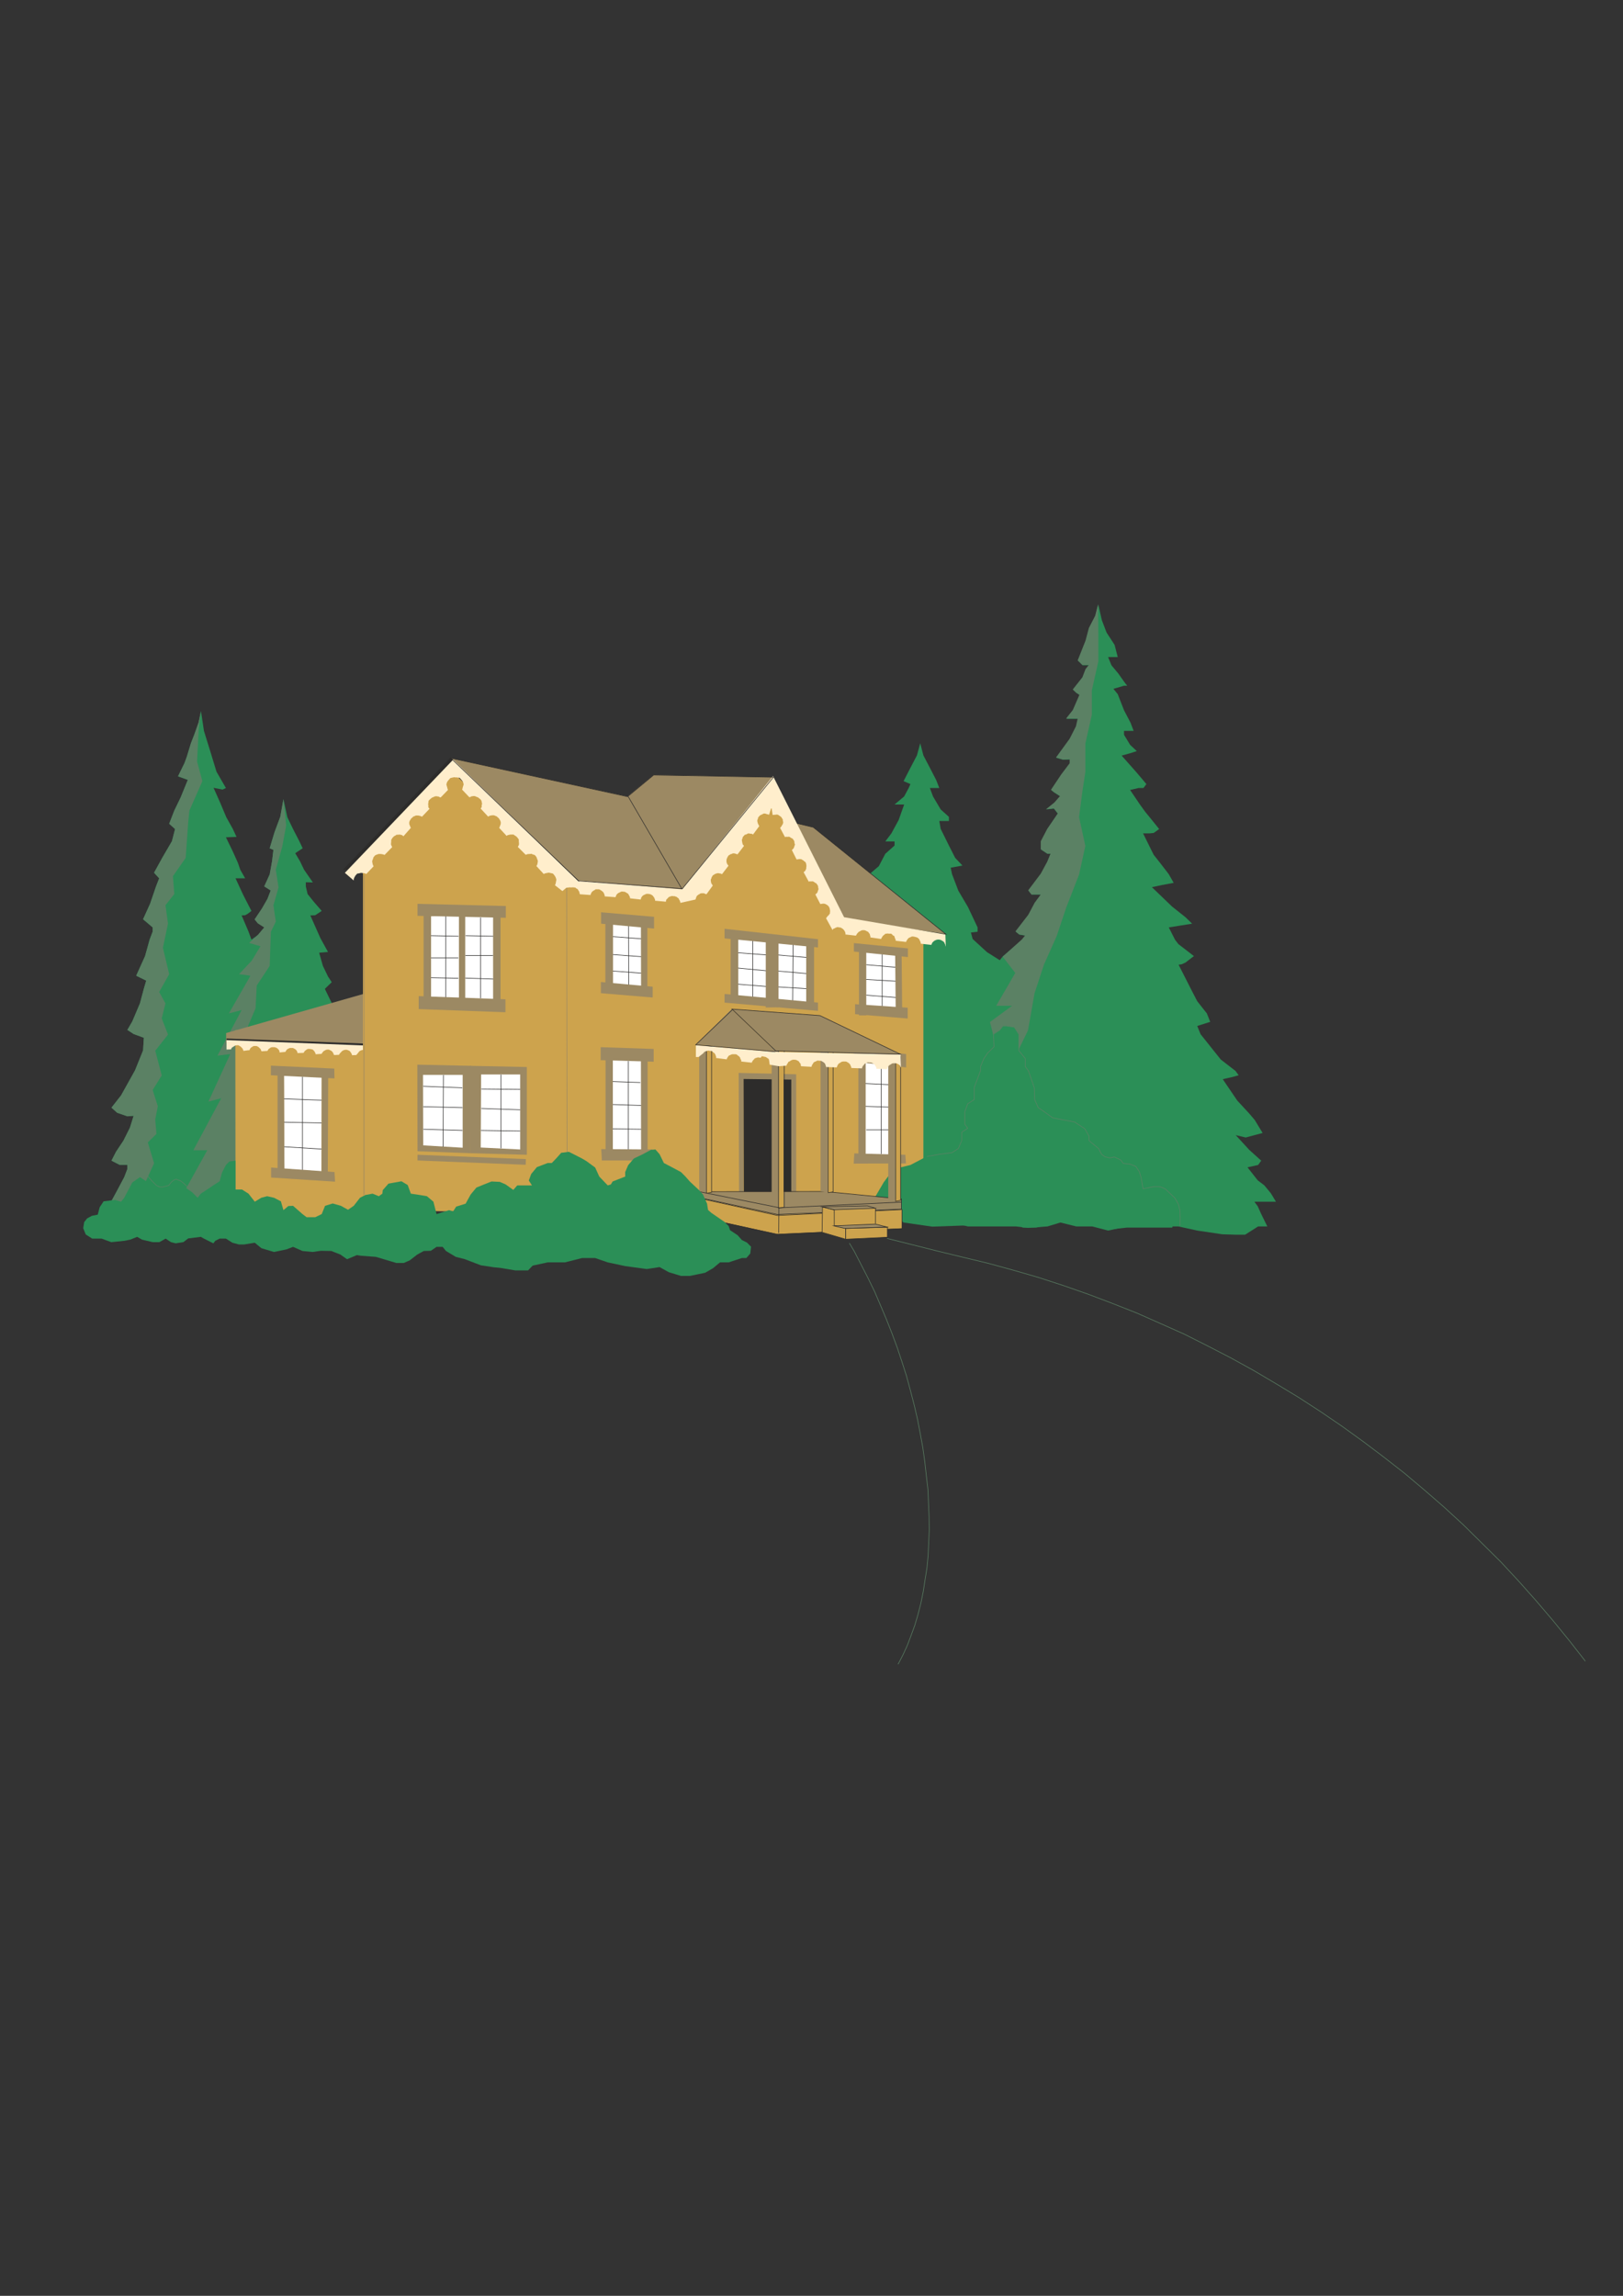 <?xml version="1.0" encoding="utf-8"?>
<!-- Created by UniConvertor 2.0rc4 (https://sk1project.net/) -->
<svg xmlns="http://www.w3.org/2000/svg" height="841.89pt" viewBox="0 0 595.276 841.89" width="595.276pt" version="1.1" xmlns:xlink="http://www.w3.org/1999/xlink" id="3c56bc70-f608-11ea-af38-dcc15c148e23">

<rect x="0" y="0" width="595.276" height="841.89" fill="#333333" stroke="none"/>

<g>
	<path style="stroke:#5b8164;stroke-width:0.216;stroke-miterlimit:10.433;fill:none;" d="M 581.462,609.153 L 575.558,601.593 569.51,594.177 563.318,586.905 556.982,579.777 550.43,572.721 543.59,565.953 536.822,559.257 529.766,552.777 522.566,546.513 515.222,540.321 507.662,534.417 500.03,528.657 492.254,523.041 484.334,517.641 476.342,512.457 468.134,507.489 459.854,502.593 451.502,497.985 443.006,493.593 434.438,489.273 425.726,485.385 416.942,481.497 408.014,477.969 399.086,474.585 390.014,471.417 380.942,468.465 371.726,465.801 362.51,463.281 353.222,461.049 343.718,458.745 334.574,456.441 325.358,454.137" />
	<path style="fill:#2b8f57;" d="M 318.878,320.577 L 322.334,317.625 324.71,313.089 328.094,310.065 328.094,308.553 324.71,308.553 326.942,305.601 329.606,300.705 331.622,295.017 330.47,295.017 328.094,295.017 331.622,292.065 333.278,288.969 333.926,287.529 331.406,286.449 333.926,281.553 336.302,277.017 337.526,272.553 338.678,277.017 341.054,281.553 343.358,286.017 344.51,288.969 342.206,288.969 341.054,288.969 342.206,292.065 345.014,296.817 348.038,299.553 348.038,301.065 344.51,301.065 345.014,303.945 348.038,310.065 350.342,314.601 353.006,317.409 348.686,318.201 349.19,320.577 351.494,326.625 355.022,332.601 358.55,340.089 358.55,341.673 356.102,341.961 356.75,344.337 362.006,349.161 366.686,352.113 367.838,350.673 374.966,344.625 376.118,343.113 373.886,342.753 372.59,341.673 377.27,335.625 379.574,331.161 381.878,328.065 378.422,328.065 377.27,326.625 381.878,320.505 384.182,316.113 385.334,313.089 384.182,313.089 381.878,311.577 381.878,308.553 384.182,304.017 387.998,298.401 386.558,296.529 383.75,296.817 386.774,294.441 388.934,292.065 386.558,290.553 385.55,289.689 389.294,284.145 392.462,279.969 392.462,278.529 389.942,278.601 387.35,277.881 392.462,271.041 394.766,266.505 395.414,263.625 391.166,263.625 393.614,260.457 396.062,254.913 394.838,254.121 393.614,252.969 397.07,248.505 398.294,245.409 399.446,243.969 397.07,243.969 395.414,242.241 398.294,234.969 399.446,230.433 401.75,225.897 402.83,221.721 404.126,227.409 405.854,231.945 408.806,236.481 409.958,240.945 408.806,240.945 406.43,240.945 407.654,243.969 410.174,246.993 412.262,249.945 413.414,251.457 412.262,251.457 408.374,252.609 409.958,254.553 412.262,260.457 414.638,264.993 415.79,268.017 414.638,268.017 412.262,268.017 412.262,269.457 414.494,273.129 416.942,275.433 414.494,276.225 411.398,277.089 416.942,283.353 420.47,287.529 419.39,288.969 417.59,288.969 414.494,289.689 418.094,295.017 419.966,297.609 422.486,300.705 425.15,304.017 423.134,305.457 421.694,305.601 419.246,305.601 423.134,313.449 425.582,316.545 428.678,320.577 430.478,323.745 426.23,324.537 422.486,325.329 429.902,332.457 434.798,336.345 437.246,338.721 432.278,339.513 428.678,340.089 430.982,344.625 432.206,346.209 437.894,350.601 434.798,352.977 433.358,353.625 432.278,353.769 436.814,362.697 439.118,367.161 442.646,371.625 443.87,374.721 439.118,376.233 440.342,379.257 447.758,388.545 453.158,392.721 454.31,394.305 452.006,394.953 448.478,395.745 453.806,403.593 458.198,408.345 460.214,410.721 463.094,415.473 456.902,417.129 453.23,416.265 458.198,421.665 462.59,425.625 461.438,427.209 457.55,428.073 461.294,432.825 463.742,434.697 466.118,437.577 467.99,440.673 460.07,440.673 461.294,442.329 462.59,445.209 464.822,449.745 462.59,449.745 461.438,449.745 456.686,452.769 453.158,452.769 448.334,452.625 439.118,451.257 432.206,449.745 423.998,449.745 418.166,449.457 413.414,449.745 406.43,451.257 400.598,449.745 394.766,449.745 388.934,448.305 384.182,449.745 376.982,450.249 372.59,449.745 367.838,449.745 360.854,449.745 355.022,449.745 349.19,448.305 339.83,446.721 316.502,445.209 318.878,320.577 Z" />
	<path style="fill:#5b8164;" d="M 363.086,374.793 L 371.222,368.817 365.39,368.817 372.374,356.793 367.766,350.817 374.822,344.481 375.974,343.041 373.742,342.609 372.446,341.529 377.126,335.481 379.502,331.017 381.734,327.993 378.278,327.993 377.126,326.481 381.734,320.361 384.11,315.969 385.334,313.017 384.11,313.017 381.734,311.433 381.734,308.481 384.11,303.945 387.998,298.257 386.486,296.385 383.678,296.745 386.702,294.297 388.79,291.921 386.486,290.409 385.478,289.617 389.222,284.001 392.318,279.897 392.318,278.385 389.798,278.529 387.35,277.737 392.318,270.897 394.622,266.361 395.27,263.481 391.022,263.481 393.47,260.385 395.918,254.769 394.694,253.977 393.47,252.825 396.998,248.361 398.15,245.337 399.374,243.825 396.998,243.825 395.27,242.169 398.15,234.897 399.374,230.289 401.678,225.825 402.758,221.577 402.83,232.017 402.83,242.601 400.454,253.185 400.454,262.113 398.078,272.697 398.078,283.137 396.926,290.697 395.774,299.625 398.078,310.209 395.774,320.721 391.094,332.745 387.566,343.257 382.886,353.769 379.43,364.281 377.054,377.817 371.222,389.841 368.918,397.329 363.086,374.793 Z" />
	<path style="fill:#2b8f57;" d="M 39.23,443.409 L 42.542,437.361 45.566,431.673 46.718,428.721 46.718,427.209 43.91,427.209 40.886,425.625 42.542,422.385 45.278,418.281 47.654,413.529 49.022,409.209 46.718,409.353 42.974,408.057 40.886,406.185 44.414,401.721 49.526,392.505 52.478,385.233 52.766,380.553 49.022,379.185 46.718,377.673 48.518,374.577 51.326,367.953 52.766,362.553 53.63,359.601 49.958,357.801 53.198,350.673 54.854,344.553 56.006,341.601 56.006,340.089 52.478,337.137 55.07,331.377 57.23,325.041 58.382,322.089 56.51,320.073 59.534,314.529 63.062,308.481 64.214,304.017 62.054,302.073 63.926,297.249 66.23,292.497 68.894,286.017 65.294,284.721 67.67,279.825 68.534,277.449 70.046,272.481 71.198,269.457 72.854,264.921 73.718,260.745 74.798,268.017 77.102,275.433 79.406,282.993 82.862,288.969 81.638,289.545 78.326,288.897 80.702,294.225 83.006,299.697 85.382,303.945 86.75,306.897 82.862,307.041 85.382,312.225 87.254,316.401 88.118,318.921 89.918,322.089 86.39,322.089 89.054,327.849 89.918,329.577 92.222,334.041 90.926,335.049 89.918,335.625 88.622,335.697 91.142,341.601 92.222,344.553 94.67,342.825 96.974,340.089 94.598,338.577 93.446,337.137 96.11,333.177 98.126,329.577 99.278,326.553 96.974,325.041 98.918,320.649 99.782,315.897 100.286,311.649 98.918,311.073 100.718,305.097 102.806,299.553 103.958,293.073 105.398,299.697 107.486,304.017 109.79,308.481 111.014,311.073 108.278,312.873 110.078,315.897 111.518,318.921 114.758,323.601 112.166,323.529 112.166,325.041 112.814,327.849 115.19,330.801 117.998,334.041 115.622,335.625 113.822,335.697 117.494,343.977 120.302,349.089 117.062,349.377 118.43,354.201 120.302,358.089 121.67,360.177 119.15,362.625 122.606,369.753 122.606,448.233 39.23,443.409 Z" />
	<path style="fill:#5b8164;" d="M 64.358,442.833 L 76.022,421.809 70.91,421.809 81.134,402.729 76.454,403.953 84.446,386.529 79.766,387.105 88.622,370.401 83.942,371.625 91.862,357.801 87.686,357.225 92.294,352.329 95.534,347.001 91.358,345.777 94.598,342.825 96.902,340.089 94.526,338.577 93.374,337.137 96.038,333.177 98.126,329.577 99.278,326.553 96.902,325.041 98.918,320.649 99.782,315.825 100.286,311.649 98.918,311.073 100.718,305.097 102.806,299.481 103.958,293.073 104.966,302.649 103.526,310.425 101.15,318.921 102.158,325.401 100.286,331.953 101.15,338.001 99.35,341.673 98.918,354.201 94.166,361.401 93.734,369.753 90.926,376.377 92.294,385.377 87.686,393.153 88.622,400.857 89.99,423.609 89.99,445.209 64.358,442.833 Z" />
	<path style="fill:#5b8164;" d="M 57.374,444.561 L 39.302,443.337 42.542,437.361 45.566,431.673 46.718,428.649 46.718,427.137 43.91,427.137 40.886,425.625 42.542,422.385 45.278,418.281 47.654,413.529 49.022,409.137 46.718,409.353 42.974,408.057 40.886,406.185 44.414,401.649 49.526,392.505 52.478,385.161 52.766,380.553 49.022,379.185 46.718,377.673 48.518,374.577 51.326,367.953 52.766,362.553 53.63,359.601 49.958,357.801 53.198,350.601 54.926,344.553 56.006,341.601 56.006,340.089 52.478,337.065 55.07,331.377 57.23,325.041 58.382,322.089 56.51,320.001 59.534,314.529 63.062,308.481 64.214,304.017 62.054,302.073 63.926,297.249 66.23,292.497 68.894,285.945 65.294,284.649 67.67,279.825 68.534,277.449 70.046,272.481 71.27,269.457 72.854,264.849 73.718,260.745 72.854,267.945 72.278,279.249 74.222,286.449 69.47,297.249 69.038,301.425 68.102,314.601 63.422,321.297 63.926,327.849 60.686,331.953 61.622,338.649 59.75,347.577 62.054,357.225 58.382,363.777 60.686,367.953 59.318,373.425 61.622,379.401 56.942,385.305 59.318,394.377 56.006,399.705 57.878,405.681 56.942,410.505 57.374,415.833 54.206,418.929 56.51,426.561 53.198,433.833 56.942,440.961 57.374,444.561 Z" />
	<path style="fill:#cda34d;" d="M 133.19,377.817 L 86.318,377.817 86.39,445.281 133.118,449.745 133.19,377.817 Z" />
	<path style="fill:#9c8963;" d="M 134.27,364.209 L 82.934,378.825 82.934,382.353 134.27,384.729 134.27,364.209 Z" />
	<path style="fill:#9c8963;" d="M 165.374,278.025 L 212.75,323.457 253.214,326.697 283.886,285.009 239.75,284.145 230.102,292.065 165.374,278.025 Z" />
	<path style="fill:#ffffff;" d="M 104.102,393.801 L 104.318,429.513 117.926,429.873 117.998,394.233 104.102,393.801 Z" />
	<path style="fill:#9c8963;" d="M 99.35,390.777 L 99.35,394.305 122.678,395.457 122.606,391.857 99.35,390.777 Z" />
	<path style="stroke:#2d2c2b;stroke-width:0.216;stroke-miterlimit:10.433;fill:none;" d="M 110.942,394.881 L 110.942,429.225" />
	<path style="stroke:#2d2c2b;stroke-width:0.216;stroke-miterlimit:10.433;fill:none;" d="M 117.998,421.377 L 104.102,420.513" />
	<path style="stroke:#2d2c2b;stroke-width:0.216;stroke-miterlimit:10.433;fill:none;" d="M 117.998,411.801 L 104.102,411.513" />
	<path style="stroke:#2d2c2b;stroke-width:0.216;stroke-miterlimit:10.433;fill:none;" d="M 117.998,403.449 L 104.03,402.945" />
	<path style="fill:#2d2c2b;" d="M 83.078,380.841 L 134.63,382.713 134.342,384.729 83.078,382.353 83.078,380.841 Z" />
	<path style="fill:#ffeecc;" d="M 83.078,381.417 L 133.19,383.361 133.19,385.017 132.974,385.017 132.47,385.161 131.894,385.449 131.678,385.665 131.174,386.313 130.67,386.889 129.086,386.961 129.086,386.673 128.87,386.313 128.726,386.025 128.294,385.449 127.934,385.233 127.358,385.017 126.998,384.945 126.35,385.017 125.918,385.161 125.342,385.521 125.198,385.737 124.622,386.313 124.334,386.817 122.534,386.889 122.39,386.601 122.246,386.241 122.102,385.953 121.67,385.449 121.31,385.233 120.734,384.945 120.374,384.873 119.726,384.945 119.366,385.089 118.718,385.449 118.502,385.665 117.998,386.313 117.998,386.457 115.766,386.601 115.694,386.241 115.55,385.953 115.406,385.665 114.974,385.161 114.686,384.873 114.038,384.729 113.606,384.657 112.958,384.657 112.598,384.801 112.094,385.161 111.806,385.377 111.374,386.025 111.302,386.097 109.142,386.169 109.07,385.881 108.926,385.521 108.854,385.305 108.278,384.729 107.99,384.585 107.414,384.297 106.982,384.297 106.334,384.297 105.974,384.441 105.398,384.729 105.11,385.017 104.75,385.593 104.678,385.737 102.518,385.953 102.518,385.593 102.446,385.305 102.23,384.945 101.726,384.441 101.366,384.225 100.718,384.009 100.43,384.009 99.782,384.009 99.278,384.153 98.774,384.513 98.486,384.729 98.126,385.305 98.054,385.377 95.894,385.521 95.822,385.305 95.678,384.945 95.534,384.657 94.958,384.081 94.67,383.865 94.094,383.577 93.734,383.577 93.086,383.577 92.654,383.793 92.078,384.153 91.862,384.369 91.358,385.305 91.358,385.089 89.27,385.377 89.198,385.017 89.054,384.729 88.838,384.369 88.406,383.937 88.046,383.649 87.398,383.289 87.038,383.289 86.39,383.361 86.102,383.505 85.454,383.937 85.166,384.081 84.806,384.513 84.806,384.801 83.078,384.873 83.078,381.417 Z" />
	<path style="fill:#cda34d;" d="M 133.118,443.769 L 133.118,317.553 165.806,282.993 209.15,323.529 253.502,326.985 282.734,288.753 308.366,338.577 338.678,343.041 338.678,446.721 133.118,443.769 Z" />
	<path style="fill:#ffffff;" d="M 156.734,336.057 L 156.734,367.089 182.222,367.089 182.15,335.265 156.734,336.057 Z" />
	<path style="stroke:#2d2c2b;stroke-width:0.216;stroke-miterlimit:10.433;fill:none;" d="M 163.502,365.865 L 163.502,335.985" />
	<path style="stroke:#2d2c2b;stroke-width:0.216;stroke-miterlimit:10.433;fill:none;" d="M 158.102,358.521 L 168.11,358.737" />
	<path style="stroke:#2d2c2b;stroke-width:0.216;stroke-miterlimit:10.433;fill:none;" d="M 158.102,351.249 L 168.11,351.249" />
	<path style="stroke:#2d2c2b;stroke-width:0.216;stroke-miterlimit:10.433;fill:none;" d="M 158.102,343.113 L 168.182,343.329" />
	<path style="stroke:#2d2c2b;stroke-width:0.216;stroke-miterlimit:10.433;fill:none;" d="M 176.246,366.081 L 176.246,336.489" />
	<path style="stroke:#2d2c2b;stroke-width:0.216;stroke-miterlimit:10.433;fill:none;" d="M 170.774,343.113 L 180.926,343.329" />
	<path style="stroke:#2d2c2b;stroke-width:0.216;stroke-miterlimit:10.433;fill:none;" d="M 180.854,350.385 L 170.63,350.385" />
	<path style="stroke:#2d2c2b;stroke-width:0.216;stroke-miterlimit:10.433;fill:none;" d="M 180.926,359.025 L 170.63,358.665" />
	<path style="fill:#9c8963;" d="M 153.134,331.449 L 153.134,335.841 185.534,336.561 185.534,332.241 153.134,331.449 Z" />
	<path style="fill:#9c8963;" d="M 153.566,365.289 L 153.566,370.041 185.39,371.193 185.39,366.441 153.566,365.289 Z" />
	<path style="fill:#9c8963;" d="M 155.366,335.481 L 158.102,335.481 158.102,368.313 155.366,368.313 155.366,335.481 Z" />
	<path style="fill:#9c8963;" d="M 180.854,335.481 L 183.59,335.481 183.59,368.313 180.854,368.313 180.854,335.481 Z" />
	<path style="fill:#9c8963;" d="M 168.326,368.961 L 170.63,368.961 170.63,335.049 168.326,335.049 168.326,368.961 Z" />
	<path style="stroke:#9c8963;stroke-width:0.216;stroke-miterlimit:10.433;fill:none;" d="M 207.854,325.689 L 207.998,439.305" />
	<path style="fill:#2b8f57;" d="M 86.39,436.209 L 86.39,425.625 84.158,425.913 82.862,427.209 81.422,430.017 80.558,433.185 78.326,434.625 75.95,436.209 73.646,437.721 72.494,439.233 70.478,437.217 67.886,435.417 64.07,434.049 60.758,434.625 58.382,436.209 56.078,434.625 54.926,431.673 53.63,433.185 51.326,431.673 48.518,433.617 45.566,439.233 44.414,440.673 42.182,440.025 38.006,440.529 36.566,442.689 35.846,445.425 33.686,445.857 31.958,446.793 30.878,448.161 30.518,450.393 31.454,452.697 33.83,454.209 37.286,454.209 40.814,455.505 45.71,455.001 47.798,454.569 50.318,453.561 52.046,454.569 56.006,455.505 58.454,455.505 60.758,454.209 62.702,455.505 64.43,455.937 67.238,455.505 69.038,454.137 73.646,453.561 74.798,454.209 78.254,455.937 78.974,455.001 80.558,454.209 82.862,454.209 85.238,455.721 87.686,456.369 89.486,456.369 93.446,455.721 95.894,457.737 100.502,459.105 105.038,458.169 107.486,457.233 110.942,458.745 114.614,459.105 117.71,458.673 121.526,458.745 124.838,460.041 127.286,461.769 130.886,460.257 132.254,460.473 137.87,460.905 145.358,463.137 148.094,463.137 150.254,462.201 153.062,460.041 155.438,458.745 158.03,458.673 160.118,457.233 162.35,457.233 163.574,458.745 167.174,460.905 170.558,461.769 172.79,462.633 176.39,464.001 181.142,464.721 183.446,464.937 189.062,465.873 193.67,465.873 195.47,464.001 196.262,461.769 195.47,459.537 194.75,457.305 192.662,455.001 191.654,454.209 186.974,453.561 184.598,454.209 182.726,452.697 183.086,449.529 182.726,446.793 181.142,445.209 177.47,444.057 173.942,445.425 171.782,446.721 169.406,445.209 164.726,443.769 160.118,445.209 158.966,440.673 156.59,438.657 154.07,438.225 150.686,437.721 149.534,434.553 147.23,433.185 142.478,434.049 140.39,436.425 140.246,437.721 138.95,438.657 136.646,437.721 133.982,438.225 132.038,439.233 129.734,442.185 127.646,443.625 125.054,442.185 122.03,441.321 119.222,442.185 117.998,445.209 115.622,446.361 112.454,446.361 110.942,445.209 107.486,442.185 105.758,442.257 103.958,443.769 103.022,440.529 100.502,439.233 97.982,438.657 95.822,439.233 93.446,440.673 91.142,437.721 88.766,436.209 86.39,436.209 Z" />
	<path style="fill:#9c8963;" d="M 99.422,428.145 L 99.422,431.817 122.894,433.329 122.678,429.801 99.422,428.145 Z" />
	<path style="stroke:#2d2c2b;stroke-width:0.216;stroke-miterlimit:10.433;fill:#2d2c2b;" d="M 165.95,278.889 L 127.79,318.849 125.99,318.849 165.23,277.953 165.95,278.889 Z" />
	<path style="fill:#ffeecc;" d="M 207.71,325.545 L 206.27,326.769 203.534,324.609 203.75,324.177 203.822,323.889 203.966,323.097 204.038,322.809 204.038,322.449 203.822,321.801 203.606,321.369 203.462,321.153 203.03,320.577 202.67,320.289 202.238,320.217 201.59,320.073 201.374,320.001 200.87,320.073 200.15,320.217 199.862,320.289 199.43,320.505 196.766,317.625 196.91,317.265 197.054,317.049 197.198,316.329 197.27,315.825 197.198,315.465 196.91,314.745 196.838,314.457 196.622,314.097 196.19,313.593 195.902,313.449 195.542,313.377 194.894,313.089 194.462,313.161 194.102,313.161 193.382,313.233 193.094,313.377 192.806,313.449 189.926,310.569 189.926,310.569 190.286,309.921 190.358,309.633 190.358,309.273 190.286,308.481 190.286,308.193 190.286,307.833 189.782,307.185 189.566,306.897 189.278,306.681 188.63,306.249 188.342,306.033 187.91,306.033 187.19,306.033 186.542,306.177 186.182,306.249 185.822,306.537 183.086,303.585 183.23,303.297 183.374,302.937 183.662,302.145 183.662,301.713 183.662,301.425 183.374,300.705 183.158,300.417 183.014,300.129 182.438,299.625 182.15,299.337 181.862,299.265 181.214,298.977 180.782,298.977 180.422,298.977 179.702,299.121 179.342,299.265 179.054,299.481 176.318,296.529 176.462,296.241 176.678,295.953 176.678,295.161 176.822,294.873 176.75,294.441 176.606,293.721 176.462,293.433 176.246,293.145 175.598,292.641 175.382,292.425 174.95,292.281 174.302,291.993 174.014,291.921 173.654,291.921 172.79,292.065 172.502,292.281 172.142,292.353 169.478,289.545 169.478,289.545 169.622,289.185 169.694,288.825 169.91,288.105 170.054,287.745 169.982,287.313 169.766,286.665 169.55,286.377 169.406,286.161 168.83,285.513 168.542,285.225 168.182,285.153 168.254,285.441 168.11,285.225 167.678,285.081 166.958,285.081 166.67,285.009 166.238,285.081 165.59,285.225 165.23,285.297 164.942,285.585 164.366,286.233 164.222,286.449 164.006,286.737 163.79,287.385 163.718,287.745 163.862,288.177 164.078,288.969 164.15,289.257 164.294,289.689 164.294,289.689 161.63,292.425 161.27,292.353 160.982,292.137 160.118,291.993 159.83,291.993 159.47,292.065 158.822,292.353 158.462,292.497 158.174,292.713 157.598,293.217 157.31,293.505 157.166,293.793 157.094,294.513 157.022,294.945 157.094,295.233 157.094,296.025 157.31,296.313 157.526,296.601 154.79,299.481 154.43,299.337 154.07,299.193 153.35,299.049 152.99,299.049 152.558,299.049 151.91,299.337 151.622,299.409 151.334,299.697 150.758,300.201 150.614,300.489 150.398,300.777 150.11,301.425 150.11,301.785 150.11,302.217 150.398,302.937 150.542,303.297 150.686,303.585 147.95,306.681 147.59,306.321 147.23,306.177 146.582,306.033 145.862,306.105 145.43,306.105 145.142,306.321 144.494,306.681 144.206,306.969 143.99,307.185 143.486,307.977 143.486,308.193 143.486,308.625 143.414,309.273 143.414,309.705 143.486,309.921 143.846,310.641 143.846,310.641 141.038,313.521 140.75,313.377 140.462,313.305 139.742,313.161 139.31,313.161 138.878,313.161 138.23,313.377 137.87,313.521 137.582,313.665 137.15,314.169 136.934,314.457 136.862,314.817 136.574,315.537 136.502,315.897 136.574,316.329 136.718,317.049 136.862,317.337 137.006,317.697 134.342,320.505 133.91,320.289 133.622,320.217 132.902,320.145 132.398,320.073 132.182,320.145 131.534,320.289 131.03,320.361 130.742,320.649 130.31,321.153 130.166,321.441 129.95,321.801 129.734,322.449 129.734,322.881 126.494,320.073 166.238,278.529 212.462,323.457 212.534,325.545 210.014,325.257 207.71,325.545 Z" />
	<path style="fill:#9c8963;" d="M 153.134,422.169 L 153.062,390.417 172.862,390.849 172.502,422.889 153.134,422.169 Z" />
	<path style="fill:#9c8963;" d="M 172.43,422.889 L 172.43,390.849 193.238,391.281 193.238,423.465 172.43,422.889 Z" />
	<path style="fill:#ffffff;" d="M 176.318,420.801 L 176.462,394.017 190.79,394.017 190.79,421.521 176.318,420.801 Z" />
	<path style="fill:#ffffff;" d="M 155.222,420.009 L 155.15,394.161 169.694,394.161 169.694,420.873 155.222,420.009 Z" />
	<path style="stroke:#2d2c2b;stroke-width:0.216;stroke-miterlimit:10.433;fill:none;" d="M 162.638,394.233 L 162.494,420.513" />
	<path style="stroke:#2d2c2b;stroke-width:0.216;stroke-miterlimit:10.433;fill:none;" d="M 169.622,414.537 L 155.294,414.105" />
	<path style="stroke:#2d2c2b;stroke-width:0.216;stroke-miterlimit:10.433;fill:none;" d="M 169.622,406.185 L 155.222,405.825" />
	<path style="fill:#ffffff;" d="M 224.342,338.433 L 223.766,362.481 236.438,362.913 237.086,339.297 224.342,338.433 Z" />
	<path style="stroke:#2d2c2b;stroke-width:0.216;stroke-miterlimit:10.433;fill:none;" d="M 230.606,362.913 L 230.534,338.217" />
	<path style="stroke:#2d2c2b;stroke-width:0.216;stroke-miterlimit:10.433;fill:none;" d="M 224.702,343.473 L 235.286,344.265" />
	<path style="stroke:#2d2c2b;stroke-width:0.216;stroke-miterlimit:10.433;fill:none;" d="M 224.486,350.025 L 235.214,350.817" />
	<path style="fill:#ffffff;" d="M 224.342,388.257 L 223.55,423.609 236.438,424.401 236.87,388.257 224.342,388.257 Z" />
	<path style="stroke:#2d2c2b;stroke-width:0.216;stroke-miterlimit:10.433;fill:none;" d="M 230.462,421.449 L 230.462,389.121" />
	<path style="stroke:#2d2c2b;stroke-width:0.216;stroke-miterlimit:10.433;fill:none;" d="M 224.774,396.609 L 234.854,396.969" />
	<path style="stroke:#2d2c2b;stroke-width:0.216;stroke-miterlimit:10.433;fill:none;" d="M 224.774,405.033 L 235.214,405.393" />
	<path style="stroke:#2d2c2b;stroke-width:0.216;stroke-miterlimit:10.433;fill:none;" d="M 224.774,413.961 L 235.214,414.105" />
	<path style="fill:#9c8963;" d="M 220.31,384.009 L 220.31,388.761 239.75,389.337 239.75,384.657 220.31,384.009 Z" />
	<path style="fill:#9c8963;" d="M 222.11,387.681 L 224.774,387.897 224.774,424.905 222.11,424.905 222.11,387.681 Z" />
	<path style="fill:#9c8963;" d="M 235.142,423.609 L 235.07,387.825 237.518,387.825 237.518,423.609 235.142,423.609 Z" />
	<path style="fill:#ffffff;" d="M 269.774,343.113 L 269.486,367.017 281.798,368.097 282.374,343.761 269.774,343.113 Z" />
	<path style="stroke:#2d2c2b;stroke-width:0.216;stroke-miterlimit:10.433;fill:none;" d="M 276.11,366.225 L 276.11,344.697" />
	<path style="fill:#ffffff;" d="M 284.75,343.689 L 284.318,368.241 296.558,369.321 296.918,345.273 284.75,343.689 Z" />
	<path style="stroke:#2d2c2b;stroke-width:0.216;stroke-miterlimit:10.433;fill:none;" d="M 285.11,350.169 L 295.91,351.105" />
	<path style="fill:#9c8963;" d="M 104.174,393.801 L 104.318,430.233 101.798,430.233 101.798,393.513 104.174,393.801 Z" />
	<path style="fill:#9c8963;" d="M 120.374,394.233 L 120.23,430.233 117.926,429.873 117.998,393.873 120.374,394.233 Z" />
	<path style="stroke:#2d2c2b;stroke-width:0.216;stroke-miterlimit:10.433;fill:none;" d="M 183.734,394.089 L 183.734,421.089" />
	<path style="stroke:#2d2c2b;stroke-width:0.216;stroke-miterlimit:10.433;fill:none;" d="M 190.79,414.753 L 176.39,414.537" />
	<path style="stroke:#2d2c2b;stroke-width:0.216;stroke-miterlimit:10.433;fill:none;" d="M 190.79,406.977 L 176.534,406.473" />
	<path style="stroke:#2d2c2b;stroke-width:0.216;stroke-miterlimit:10.433;fill:none;" d="M 190.79,399.489 L 176.534,399.345" />
	<path style="fill:#ffffff;" d="M 317.078,389.193 L 316.214,424.185 329.03,424.977 329.534,390.129 317.078,389.193 Z" />
	<path style="stroke:#2d2c2b;stroke-width:0.216;stroke-miterlimit:10.433;fill:none;" d="M 323.198,423.177 L 323.198,390.921" />
	<path style="stroke:#2d2c2b;stroke-width:0.216;stroke-miterlimit:10.433;fill:none;" d="M 317.222,397.329 L 327.95,397.833" />
	<path style="stroke:#2d2c2b;stroke-width:0.216;stroke-miterlimit:10.433;fill:none;" d="M 317.078,405.681 L 327.446,406.041" />
	<path style="stroke:#2d2c2b;stroke-width:0.216;stroke-miterlimit:10.433;fill:none;" d="M 317.726,414.321 L 327.014,414.321" />
	<path style="fill:#9c8963;" d="M 313.334,422.961 L 313.118,426.705 332.27,426.633 332.054,423.465 313.334,422.961 Z" />
	<path style="fill:#9c8963;" d="M 314.846,388.257 L 317.51,388.617 317.51,425.625 314.846,425.625 314.846,388.257 Z" />
	<path style="fill:#2b8f57;" d="M 411.11,425.625 L 408.734,424.113 405.278,424.113 404.054,423.249 402.902,421.089 399.446,418.209 399.446,416.697 397.862,413.889 394.19,411.441 389.87,410.649 386.126,409.857 383.03,407.625 380.798,406.185 379.574,403.161 379.43,398.841 377.27,392.649 376.118,391.137 376.118,388.113 373.67,385.161 373.67,383.649 373.67,379.185 372.014,376.665 369.062,376.161 367.838,376.161 366.686,377.673 364.382,379.185 364.598,383.793 362.222,386.097 360.854,388.113 359.702,391.137 359.702,392.649 358.478,395.673 357.326,398.697 357.326,400.209 357.326,403.161 354.95,404.673 353.87,407.625 353.87,412.233 354.95,413.745 352.718,415.185 352.718,418.209 351.494,421.089 349.19,422.601 344.366,423.249 339.974,424.041 333.926,427.209 327.734,428.721 324.134,433.545 320.894,439.089 331.406,448.305 341.918,449.817 354.158,449.385 373.886,449.385 375.11,450.177 380.078,450.177 389.87,447.801 394.19,449.385 402.182,449.385 406.43,450.897 413.27,450.177 429.902,450.177 431.702,446.217 430.478,440.601 426.23,435.921 418.166,434.337 418.742,430.377 416.942,427.209 412.694,426.345 411.11,425.625 Z" />
	<path style="stroke:#2d2c2b;stroke-width:0.216;stroke-miterlimit:10.433;fill:none;" d="M 285.11,356.073 L 295.838,357.009" />
	<path style="stroke:#2d2c2b;stroke-width:0.216;stroke-miterlimit:10.433;fill:none;" d="M 285.254,361.905 L 295.91,362.553" />
	<path style="stroke:#5b8164;stroke-width:0.216;stroke-miterlimit:10.433;fill:none;" d="M 432.782,449.457 L 432.854,446.721 432.782,443.913 432.206,441.609 430.91,439.305 427.31,435.921 425.294,435.129 423.35,435.129 419.246,435.921 418.526,431.817 417.878,429.657 416.582,427.713 414.278,426.849 411.974,426.633 411.11,425.409 408.734,424.257 407.006,424.617 405.278,424.185 404.054,423.321 402.902,421.161 399.446,418.281 399.446,416.697 397.862,413.889 394.118,411.441 389.87,410.649 386.126,409.929 383.03,407.697 380.798,406.185 379.502,403.233 379.358,398.913 377.198,392.649 376.046,391.137 376.046,388.185 373.67,385.233 373.67,383.721 373.67,379.257 372.014,376.665 369.062,376.233 367.838,376.233 366.686,377.745 364.382,379.257 364.598,383.865 362.222,386.169 360.854,388.185 359.63,391.137 359.63,392.649 358.478,395.673 357.326,398.769 357.326,400.281 357.326,403.233 354.95,404.745 353.87,407.697 353.87,412.233 354.95,413.745 352.718,415.185 352.718,418.281 351.494,421.161 349.19,422.673 344.294,423.321 339.974,424.113" />
	<path style="fill:#2d2c2b;" d="M 272.654,395.097 L 290.51,395.673 290.582,437.073 272.798,437.073 272.654,395.097 Z" />
	<path style="fill:#9c8963;" d="M 256.022,439.161 L 256.022,437.073 302.39,437.001 330.614,439.737 330.614,443.481 285.11,445.425 256.022,439.161 Z" />
	<path style="fill:#9c8963;" d="M 290.222,437.001 L 290.222,395.889 272.726,395.673 272.726,437.001 271.07,437.001 270.926,393.441 292.022,393.945 292.022,437.001 290.222,437.001 Z" />
	<path style="fill:#cda34d;" d="M 256.31,439.305 L 285.11,445.641 330.83,443.481 330.83,450.465 285.038,452.553 256.166,446.217 256.31,439.305 Z" />
	<path style="stroke:#2d2c2b;stroke-width:0.216;stroke-miterlimit:10.433;fill:none;" d="M 290.726,366.945 L 290.87,346.281" />
	<path style="fill:#ffffff;" d="M 317.294,348.801 L 316.43,371.553 329.606,372.057 330.11,349.449 317.294,348.801 Z" />
	<path style="stroke:#2d2c2b;stroke-width:0.216;stroke-miterlimit:10.433;fill:none;" d="M 323.558,370.833 L 323.558,349.953" />
	<path style="stroke:#2d2c2b;stroke-width:0.216;stroke-miterlimit:10.433;fill:none;" d="M 317.726,353.769 L 328.454,354.705" />
	<path style="stroke:#2d2c2b;stroke-width:0.216;stroke-miterlimit:10.433;fill:none;" d="M 317.654,359.169 L 328.598,359.817" />
	<path style="stroke:#2d2c2b;stroke-width:0.216;stroke-miterlimit:10.433;fill:none;" d="M 317.726,364.929 L 328.598,365.793" />
	<path style="stroke:#2d2c2b;stroke-width:0.216;stroke-miterlimit:10.433;fill:none;" d="M 230.174,291.705 L 250.19,326.121" />
	<path style="stroke:#5b8164;stroke-width:0.216;stroke-miterlimit:10.433;fill:none;" d="M 329.39,610.305 L 331.19,606.849 332.774,603.393 334.142,599.793 335.51,596.049 336.662,592.161 337.742,587.985 338.606,583.737 339.254,579.489 339.974,575.025 340.406,570.417 340.622,565.737 340.838,560.985 340.766,556.161 340.55,551.121 340.334,546.153 339.758,541.185 339.182,536.001 338.462,530.817 337.526,525.705 336.518,520.449 335.294,515.193 333.926,509.937 332.486,504.609 330.83,499.425 329.102,494.241 327.158,488.985 325.142,483.873 322.982,478.761 320.822,473.721 318.374,468.681 315.854,463.785 313.334,458.889 311.534,455.865" />
	<path style="fill:#9c8963;" d="M 290.15,301.425 L 298.286,303.369 346.958,342.609 309.734,337.209 290.15,301.425 Z" />
	<path style="stroke:#2d2c2b;stroke-width:0.216;stroke-miterlimit:10.433;fill:none;" d="M 290.15,301.425 L 298.286,303.369 346.958,342.609 309.734,337.209 290.15,301.425 Z" />
	<path style="fill:#ffeecc;" d="M 212.678,322.953 L 250.118,326.121 283.526,284.577 309.59,336.345 346.742,342.681 346.886,347.145 346.742,346.713 346.67,346.353 346.454,345.921 346.31,345.561 345.95,345.201 345.662,345.057 345.23,344.769 344.798,344.625 344.438,344.553 343.934,344.553 343.502,344.625 343.142,344.769 342.71,344.985 342.422,345.201 342.062,345.561 341.846,345.849 341.702,346.281 341.558,346.497 337.742,346.065 337.67,345.633 337.526,345.201 337.31,344.841 337.166,344.409 336.806,344.121 336.518,343.833 336.086,343.689 335.582,343.545 335.222,343.473 334.718,343.401 334.286,343.473 333.926,343.689 333.494,343.833 333.206,344.049 332.846,344.409 332.702,344.697 332.414,345.129 332.342,345.417 328.526,344.985 328.454,344.481 328.238,344.049 328.166,343.761 327.95,343.185 327.518,343.041 327.302,342.753 326.87,342.393 326.438,342.393 326.006,342.393 325.574,342.321 325.142,342.393 324.782,342.393 324.35,342.753 324.062,342.969 323.702,343.329 323.558,343.617 323.27,344.049 323.198,344.337 319.238,343.761 319.238,343.329 319.094,342.969 319.022,342.537 318.734,342.177 318.446,341.745 318.158,341.601 317.726,341.385 317.294,341.169 316.862,341.097 316.502,341.097 315.998,341.169 315.638,341.385 315.206,341.601 314.918,341.745 314.558,342.177 314.342,342.393 314.054,342.897 313.91,343.113 310.094,342.681 310.094,342.249 309.95,341.745 309.806,341.457 309.518,341.025 309.23,340.737 308.87,340.449 308.51,340.233 308.078,340.089 307.646,340.089 307.286,339.945 306.782,340.089 306.422,340.233 306.062,340.449 305.63,340.593 305.342,341.025 302.966,336.705 303.398,336.201 303.542,335.913 303.83,335.769 304.118,335.337 304.406,334.977 304.406,334.545 304.478,334.113 304.406,333.681 304.334,333.249 304.19,332.817 304.046,332.529 303.686,332.097 303.398,331.881 303.038,331.665 302.606,331.449 302.174,331.377 301.814,331.377 301.31,331.449 300.878,331.521 299.078,328.065 299.222,327.849 299.582,327.561 299.798,327.273 299.942,326.841 300.086,326.409 300.23,326.049 300.086,325.473 300.086,325.185 299.942,324.681 299.726,324.393 299.438,323.961 299.006,323.745 298.718,323.529 298.286,323.241 297.782,323.169 297.494,323.241 296.99,323.169 296.63,323.313 294.758,319.857 294.974,319.641 295.334,319.353 295.478,318.993 295.694,318.633 295.694,318.273 295.766,317.769 295.766,317.337 295.694,316.905 295.622,316.545 295.406,316.113 295.046,315.897 294.686,315.537 294.398,315.393 293.966,315.105 293.462,315.033 293.102,315.033 292.67,315.105 292.166,315.177 290.438,311.721 290.582,311.577 290.942,311.217 291.158,310.929 291.302,310.497 291.446,310.065 291.59,309.705 291.374,309.129 291.374,308.769 291.302,308.409 291.014,307.977 290.798,307.617 290.438,307.401 290.006,307.185 289.646,306.897 289.142,306.825 288.782,306.897 288.35,306.825 287.918,306.969 286.118,303.585 286.334,303.369 286.622,303.009 286.766,302.721 287.054,302.289 287.198,301.929 287.27,301.425 287.126,301.065 287.126,300.561 286.91,300.201 286.694,299.841 286.478,299.553 285.974,299.193 285.758,299.049 285.326,298.761 284.822,298.689 284.534,298.761 283.382,298.833 283.022,296.457 282.806,296.457 282.086,298.761 281.006,298.473 280.646,298.329 280.07,298.329 279.71,298.545 279.422,298.689 278.918,298.905 278.558,299.193 278.342,299.481 278.054,299.769 277.982,300.273 277.766,300.705 277.766,301.137 277.838,301.497 277.982,302.001 278.126,302.289 278.342,302.721 278.486,302.937 276.182,306.033 275.75,305.745 275.318,305.745 274.958,305.673 274.454,305.601 274.022,305.817 273.59,306.033 273.158,306.105 272.942,306.393 272.582,306.753 272.366,307.113 272.294,307.545 272.078,307.977 272.15,308.409 272.222,308.841 272.294,309.201 272.438,309.705 272.726,309.993 272.87,310.209 270.494,313.305 270.062,313.161 269.63,313.017 269.27,312.945 268.766,312.945 268.334,313.161 267.974,313.233 267.542,313.521 267.182,313.737 266.966,314.097 266.75,314.457 266.606,314.817 266.462,315.249 266.462,315.753 266.462,316.113 266.606,316.545 266.75,316.905 267.038,317.265 267.182,317.481 264.806,320.577 264.374,320.361 263.942,320.289 263.582,320.217 263.078,320.217 262.646,320.361 262.214,320.505 261.926,320.721 261.422,321.009 261.278,321.297 260.99,321.729 260.918,322.089 260.702,322.521 260.702,322.953 260.774,323.385 260.846,323.817 261.062,324.177 261.35,324.609 261.422,324.753 259.118,327.921 258.614,327.777 258.182,327.561 257.822,327.561 257.318,327.561 256.886,327.633 256.598,327.849 256.166,328.065 255.806,328.353 255.518,328.641 255.374,329.001 255.23,329.433 255.086,329.865 249.542,331.089 249.47,330.657 249.326,330.225 249.11,329.937 248.894,329.433 248.534,329.217 248.246,328.929 247.814,328.785 247.454,328.641 246.95,328.641 246.59,328.569 246.158,328.641 245.726,328.785 245.222,329.001 245.006,329.289 244.646,329.649 244.358,329.937 244.286,330.369 244.214,330.657 240.254,330.297 240.254,329.865 240.038,329.433 239.894,329.073 239.606,328.713 239.318,328.353 238.958,328.137 238.526,327.921 238.166,327.849 237.734,327.777 237.23,327.777 236.87,327.849 236.51,328.065 236.078,328.209 235.718,328.497 235.43,328.785 235.214,329.145 235.07,329.577 234.998,329.865 231.11,329.433 231.038,329.001 230.894,328.641 230.678,328.281 230.462,327.849 230.102,327.561 229.814,327.417 229.382,327.129 228.95,326.985 228.59,326.985 228.086,326.913 227.654,327.057 227.366,327.201 226.79,327.489 226.574,327.633 226.142,328.065 225.998,328.353 225.854,328.785 225.71,329.001 221.822,328.713 221.75,328.209 221.606,327.849 221.462,327.489 221.174,327.057 220.886,326.841 220.526,326.553 220.166,326.337 219.734,326.121 219.374,326.121 218.942,326.121 218.438,326.121 218.078,326.409 217.646,326.625 217.358,326.841 216.998,327.201 216.854,327.489 216.638,327.993 216.566,328.209 212.678,327.921 212.534,327.417 212.462,326.985 212.246,326.697 211.958,326.193 211.742,325.977 211.31,325.761 211.022,325.473 210.446,325.401 210.158,325.401 209.654,325.401 209.006,325.473 212.678,322.953 Z" />
	<path style="stroke:#2d2c2b;stroke-width:0.216;stroke-miterlimit:10.433;fill:none;" d="M 224.702,356.073 L 235.214,356.865" />
	<path style="fill:#9c8963;" d="M 313.046,384.657 L 313.046,389.337 332.342,391.425 332.342,386.529 313.046,384.657 Z" />
	<path style="stroke:#2d2c2b;stroke-width:0.216;stroke-miterlimit:10.433;fill:none;" d="M 270.566,349.377 L 281.006,350.169" />
	<path style="stroke:#2d2c2b;stroke-width:0.216;stroke-miterlimit:10.433;fill:none;" d="M 270.566,354.993 L 281.15,356.001" />
	<path style="stroke:#2d2c2b;stroke-width:0.216;stroke-miterlimit:10.433;fill:none;" d="M 270.566,360.897 L 281.15,361.761" />
	<path style="stroke:#2d2c2b;stroke-width:0.216;stroke-miterlimit:10.433;fill:none;" d="M 256.31,439.377 L 285.11,445.713 330.83,443.553 330.83,450.537 285.038,452.625 256.166,446.289 256.31,439.377 Z" />
	<path style="stroke:#2d2c2b;stroke-width:0.216;stroke-miterlimit:10.433;fill:none;" d="M 256.022,439.089 L 256.022,437.001 302.39,436.929 330.614,439.665 330.614,443.409 285.11,445.353 256.022,439.089 Z" />
	<path style="fill:#9c8963;" d="M 327.806,425.553 L 327.806,388.545 330.11,388.545 330.254,425.553 327.806,425.553 Z" />
	<path style="fill:#9c8963;" d="M 325.79,387.033 L 328.454,387.249 328.454,440.673 325.79,440.097 325.79,387.033 Z" />
	<path style="fill:#cda34d;" d="M 328.454,440.673 L 330.254,440.313 330.254,387.609 328.454,387.249 328.454,440.673 Z" />
	<path style="stroke:#2d2c2b;stroke-width:0.216;stroke-miterlimit:10.433;fill:none;" d="M 328.526,440.529 L 330.326,440.169 330.326,387.393 328.526,387.105 328.526,440.529 Z" />
	<path style="fill:#9c8963;" d="M 283.022,383.073 L 285.686,383.361 285.686,443.265 283.022,442.689 283.022,383.073 Z" />
	<path style="fill:#cda34d;" d="M 285.614,443.193 L 287.414,442.905 287.414,383.649 285.614,383.289 285.614,443.193 Z" />
	<path style="stroke:#2d2c2b;stroke-width:0.216;stroke-miterlimit:10.433;fill:none;" d="M 285.542,443.049 L 287.63,442.689 287.63,383.433 285.542,383.073 285.542,443.049 Z" />
	<path style="fill:#9c8963;" d="M 256.454,383.361 L 259.19,383.649 259.19,437.865 256.454,437.289 256.454,383.361 Z" />
	<path style="fill:#cda34d;" d="M 259.118,437.793 L 260.99,437.361 260.99,383.937 259.118,383.577 259.118,437.793 Z" />
	<path style="stroke:#2d2c2b;stroke-width:0.216;stroke-miterlimit:10.433;fill:none;" d="M 259.118,437.577 L 260.99,437.217 260.99,383.721 259.118,383.361 259.118,437.577 Z" />
	<path style="fill:#9c8963;" d="M 300.95,383.001 L 303.614,383.289 303.614,437.433 300.95,436.857 300.95,383.001 Z" />
	<path style="fill:#cda34d;" d="M 303.614,437.433 L 305.342,437.145 305.342,383.577 303.614,383.289 303.614,437.433 Z" />
	<path style="stroke:#2d2c2b;stroke-width:0.216;stroke-miterlimit:10.433;fill:none;" d="M 303.758,437.361 L 305.558,437.073 305.558,383.505 303.758,383.217 303.758,437.361 Z" />
	<path style="fill:#ffeecc;" d="M 255.23,383.289 L 255.23,387.609 256.238,387.609 257.39,386.673 257.966,386.241 258.182,385.881 258.614,385.593 259.046,385.449 259.406,385.377 259.838,385.233 260.27,385.377 260.702,385.377 261.134,385.449 261.494,385.809 261.782,386.025 262.07,386.241 262.358,386.673 262.502,387.105 262.646,387.465 262.646,387.969 266.534,388.473 266.606,388.185 266.822,387.825 267.038,387.465 267.326,387.105 267.686,386.961 268.118,386.745 268.55,386.601 269.054,386.601 269.414,386.601 269.846,386.601 270.278,386.745 270.566,387.033 270.926,387.249 271.286,387.609 271.502,387.969 271.574,388.329 271.862,388.761 271.862,389.265 275.75,389.697 275.822,389.409 276.038,389.049 276.254,388.761 276.614,388.401 276.83,388.113 277.262,387.969 277.694,387.825 278.126,387.753 278.558,387.825 278.99,387.897 279.422,387.321 280.862,387.609 281.942,388.329 282.086,388.833 282.302,390.417 285.686,390.993 288.494,390.777 288.494,390.561 288.782,390.057 288.998,389.769 289.142,389.409 289.646,389.193 290.006,388.905 290.366,388.761 290.726,388.617 291.158,388.617 291.59,388.617 292.022,388.689 292.454,388.905 292.886,389.121 293.102,389.409 293.39,389.841 293.678,390.129 293.678,390.561 293.822,390.993 297.638,391.209 297.71,390.921 297.854,390.489 298.142,390.129 298.358,389.697 298.718,389.409 299.15,389.265 299.51,389.049 299.942,388.905 300.374,388.977 300.806,388.977 301.238,389.049 301.598,389.265 301.958,389.481 302.246,389.697 302.606,390.057 302.75,390.489 302.894,390.849 302.966,391.281 306.854,391.425 306.998,391.209 307.142,390.705 307.358,390.417 307.646,389.985 308.006,389.841 308.366,389.553 308.798,389.337 309.23,389.265 309.662,389.265 310.094,389.265 310.526,389.337 310.814,389.553 311.246,389.769 311.534,390.057 311.894,390.489 311.966,390.777 312.182,391.209 312.254,391.641 316.142,391.785 316.214,391.497 316.358,391.137 316.574,390.777 316.934,390.417 317.15,390.057 317.582,389.913 317.942,389.697 318.374,389.553 318.806,389.625 319.238,389.625 319.67,389.697 320.102,389.913 320.39,390.129 320.75,390.345 320.966,390.705 321.182,391.065 321.398,391.497 321.47,391.929 325.358,392.073 325.43,391.857 325.574,391.353 325.79,391.065 326.15,390.633 326.438,390.489 326.87,390.201 327.23,389.985 327.662,389.913 328.094,389.913 328.454,389.913 328.886,389.985 329.39,390.201 329.678,390.417 330.11,390.705 330.254,391.137 330.47,391.425 330.326,386.673 284.102,385.737 255.23,383.289 Z" />
	<path style="fill:#9c8963;" d="M 268.334,370.041 L 284.606,385.665 255.302,383.001 268.334,370.041 Z" />
	<path style="stroke:#2d2c2b;stroke-width:0.216;stroke-miterlimit:10.433;fill:none;" d="M 284.39,385.665 L 255.158,383.145 268.55,370.329" />
	<path style="fill:#9c8963;" d="M 268.55,370.041 L 300.806,372.417 330.326,386.601 284.606,385.377 268.55,370.041 Z" />
	<path style="stroke:#2d2c2b;stroke-width:0.216;stroke-miterlimit:10.433;fill:none;" d="M 330.686,440.817 L 285.902,442.905 256.166,436.929" />
	<path style="fill:#cda34d;" d="M 301.598,442.617 L 301.454,451.905 310.094,454.425 310.094,450.393 305.918,449.457 305.918,443.697 301.598,442.617 Z" />
	<path style="fill:#cda34d;" d="M 321.11,443.121 L 305.846,443.697 305.846,449.457 321.11,448.881 321.11,443.121 Z" />
	<path style="stroke:#2d2c2b;stroke-width:0.216;stroke-miterlimit:10.433;fill:none;" d="M 321.11,443.121 L 321.11,448.737" />
	<path style="fill:#cda34d;" d="M 325.43,450.033 L 310.094,450.465 310.094,454.425 325.43,453.705 325.43,450.033 Z" />
	<path style="stroke:#2d2c2b;stroke-width:0.216;stroke-miterlimit:10.433;fill:none;" d="M 301.67,442.617 L 301.526,451.905 310.166,454.425 310.166,450.393 305.99,449.457 305.99,443.697 301.67,442.617 Z" />
	<path style="stroke:#2d2c2b;stroke-width:0.216;stroke-miterlimit:10.433;fill:none;" d="M 325.502,450.033 L 310.166,450.465 310.166,454.425 325.502,453.705 325.502,450.033 Z" />
	<path style="fill:#9c8963;" d="M 305.99,443.625 L 321.038,443.049 318.158,442.185 301.526,442.545 305.99,443.625 Z" />
	<path style="stroke:#2d2c2b;stroke-width:0.216;stroke-miterlimit:10.433;fill:none;" d="M 305.99,443.625 L 321.038,443.049 318.158,442.185 301.526,442.545 305.99,443.625 Z" />
	<path style="fill:#9c8963;" d="M 309.878,450.465 L 325.358,449.961 321.11,448.881 305.846,449.529 309.878,450.465 Z" />
	<path style="stroke:#2d2c2b;stroke-width:0.216;stroke-miterlimit:10.433;fill:none;" d="M 309.878,450.465 L 325.358,449.961 321.11,448.881 305.846,449.529 309.878,450.465 Z" />
	<path style="fill:#9c8963;" d="M 220.526,421.377 L 220.742,425.553 239.246,425.553 239.246,421.521 220.526,421.377 Z" />
	<path style="fill:#9c8963;" d="M 153.134,425.553 L 153.134,423.465 192.878,425.049 192.806,427.137 153.134,425.553 Z" />
	<path style="fill:#2b8f57;" d="M 164.51,451.329 L 165.158,445.857 167.318,442.473 170.774,441.393 172.646,438.009 174.734,435.489 177.542,434.337 180.278,433.257 183.302,433.401 185.462,434.337 188.27,436.353 189.71,434.697 192.878,434.697 195.11,434.697 193.958,432.897 194.822,430.521 196.91,428.001 200.87,426.489 202.382,426.489 203.966,424.833 205.838,422.745 208.646,422.385 210.374,423.249 213.47,424.833 215.054,425.769 218.294,428.145 219.806,431.457 222.902,434.697 224.054,434.337 224.702,433.257 229.31,431.457 229.31,429.801 230.39,427.281 232.478,424.833 235.79,423.249 238.742,421.665 240.398,421.521 241.91,423.249 243.494,426.489 246.662,428.145 249.758,429.801 251.414,431.457 252.998,433.257 256.31,436.353 257.822,438.009 259.334,441.393 259.694,443.697 260.918,444.777 265.742,448.089 267.254,449.601 267.758,451.113 270.566,452.985 272.078,454.713 273.95,455.649 275.462,457.161 275.174,459.681 273.734,461.337 272.078,461.337 267.254,462.921 264.086,462.921 261.494,465.081 258.614,466.737 252.998,467.889 249.758,467.889 245.294,466.521 241.91,464.649 237.23,465.369 229.31,464.289 222.902,462.921 218.294,461.337 213.47,461.337 207.206,462.921 200.87,462.921 192.878,464.649 187.694,465.369 181.862,463.929 177.902,461.985 174.014,461.337 170.414,459.753 167.606,457.881 165.518,455.289 164.51,452.985 164.51,451.329 Z" />
	<path style="stroke:#2d2c2b;stroke-width:0.216;stroke-miterlimit:10.433;fill:none;" d="M 169.55,398.913 L 155.222,398.337" />
	<path style="stroke:#9c8963;stroke-width:0.216;stroke-miterlimit:10.433;fill:none;" d="M 133.55,320.865 L 133.55,438.153" />
	<path style="stroke:#2d2c2b;stroke-width:0.216;stroke-miterlimit:10.433;fill:none;" d="M 268.478,370.041 L 300.734,372.417 330.254,386.601 284.534,385.377 268.478,370.041 Z" />
	<path style="stroke:#2d2c2b;stroke-width:0.216;stroke-miterlimit:10.433;fill:none;" d="M 285.686,442.977 L 285.614,452.121" />
	<path style="stroke:#2d2c2b;stroke-width:0.216;stroke-miterlimit:10.433;fill:none;" d="M 165.374,278.025 L 212.174,323.025 250.262,325.905 283.67,285.009 239.75,284.217 230.174,292.137 165.374,278.025 Z" />
	<path style="stroke:#5b8164;stroke-width:0.216;stroke-miterlimit:10.433;fill:none;" d="M 54.206,431.313 L 55.718,433.041 57.374,434.697 58.598,435.273 59.678,435.273 61.91,434.697 62.846,433.473 63.71,432.753 64.574,432.393 66.374,433.113 67.454,433.977 68.174,434.697 70.838,437.001" />
	<path style="fill:#9c8963;" d="M 220.454,334.545 L 220.454,338.721 239.894,340.521 239.894,336.201 220.454,334.545 Z" />
	<path style="fill:#9c8963;" d="M 220.382,360.105 L 220.382,364.209 239.39,365.793 239.39,361.833 220.382,360.105 Z" />
	<path style="fill:#9c8963;" d="M 222.038,336.921 L 224.846,337.209 224.846,363.489 222.038,363.489 222.038,336.921 Z" />
	<path style="fill:#9c8963;" d="M 235.142,365.073 L 235.07,338.001 237.446,338.001 237.446,365.073 235.142,365.073 Z" />
	<path style="fill:#9c8963;" d="M 265.742,340.593 L 265.742,344.121 300.014,347.433 300.014,344.409 265.742,340.593 Z" />
	<path style="fill:#9c8963;" d="M 265.742,364.497 L 265.742,367.665 300.014,370.689 300.014,367.665 265.742,364.497 Z" />
	<path style="fill:#9c8963;" d="M 295.694,345.417 L 298.574,345.777 298.574,368.673 295.694,368.673 295.694,345.417 Z" />
	<path style="fill:#9c8963;" d="M 267.974,343.545 L 270.782,343.905 270.782,367.809 267.974,367.809 267.974,343.545 Z" />
	<path style="fill:#9c8963;" d="M 280.862,369.465 L 280.862,344.337 285.542,344.481 285.542,369.393 280.862,369.465 Z" />
	<path style="fill:#9c8963;" d="M 313.19,345.849 L 313.19,348.945 332.99,350.961 332.99,347.793 313.19,345.849 Z" />
	<path style="fill:#9c8963;" d="M 315.062,348.225 L 317.726,348.441 317.726,372.345 315.062,372.345 315.062,348.225 Z" />
	<path style="fill:#9c8963;" d="M 328.526,371.625 L 328.31,348.369 330.686,348.369 330.902,371.625 328.526,371.625 Z" />
	<path style="fill:#9c8963;" d="M 313.622,368.241 L 313.622,371.913 332.918,373.497 332.918,369.537 313.622,368.241 Z" />
</g>
</svg>